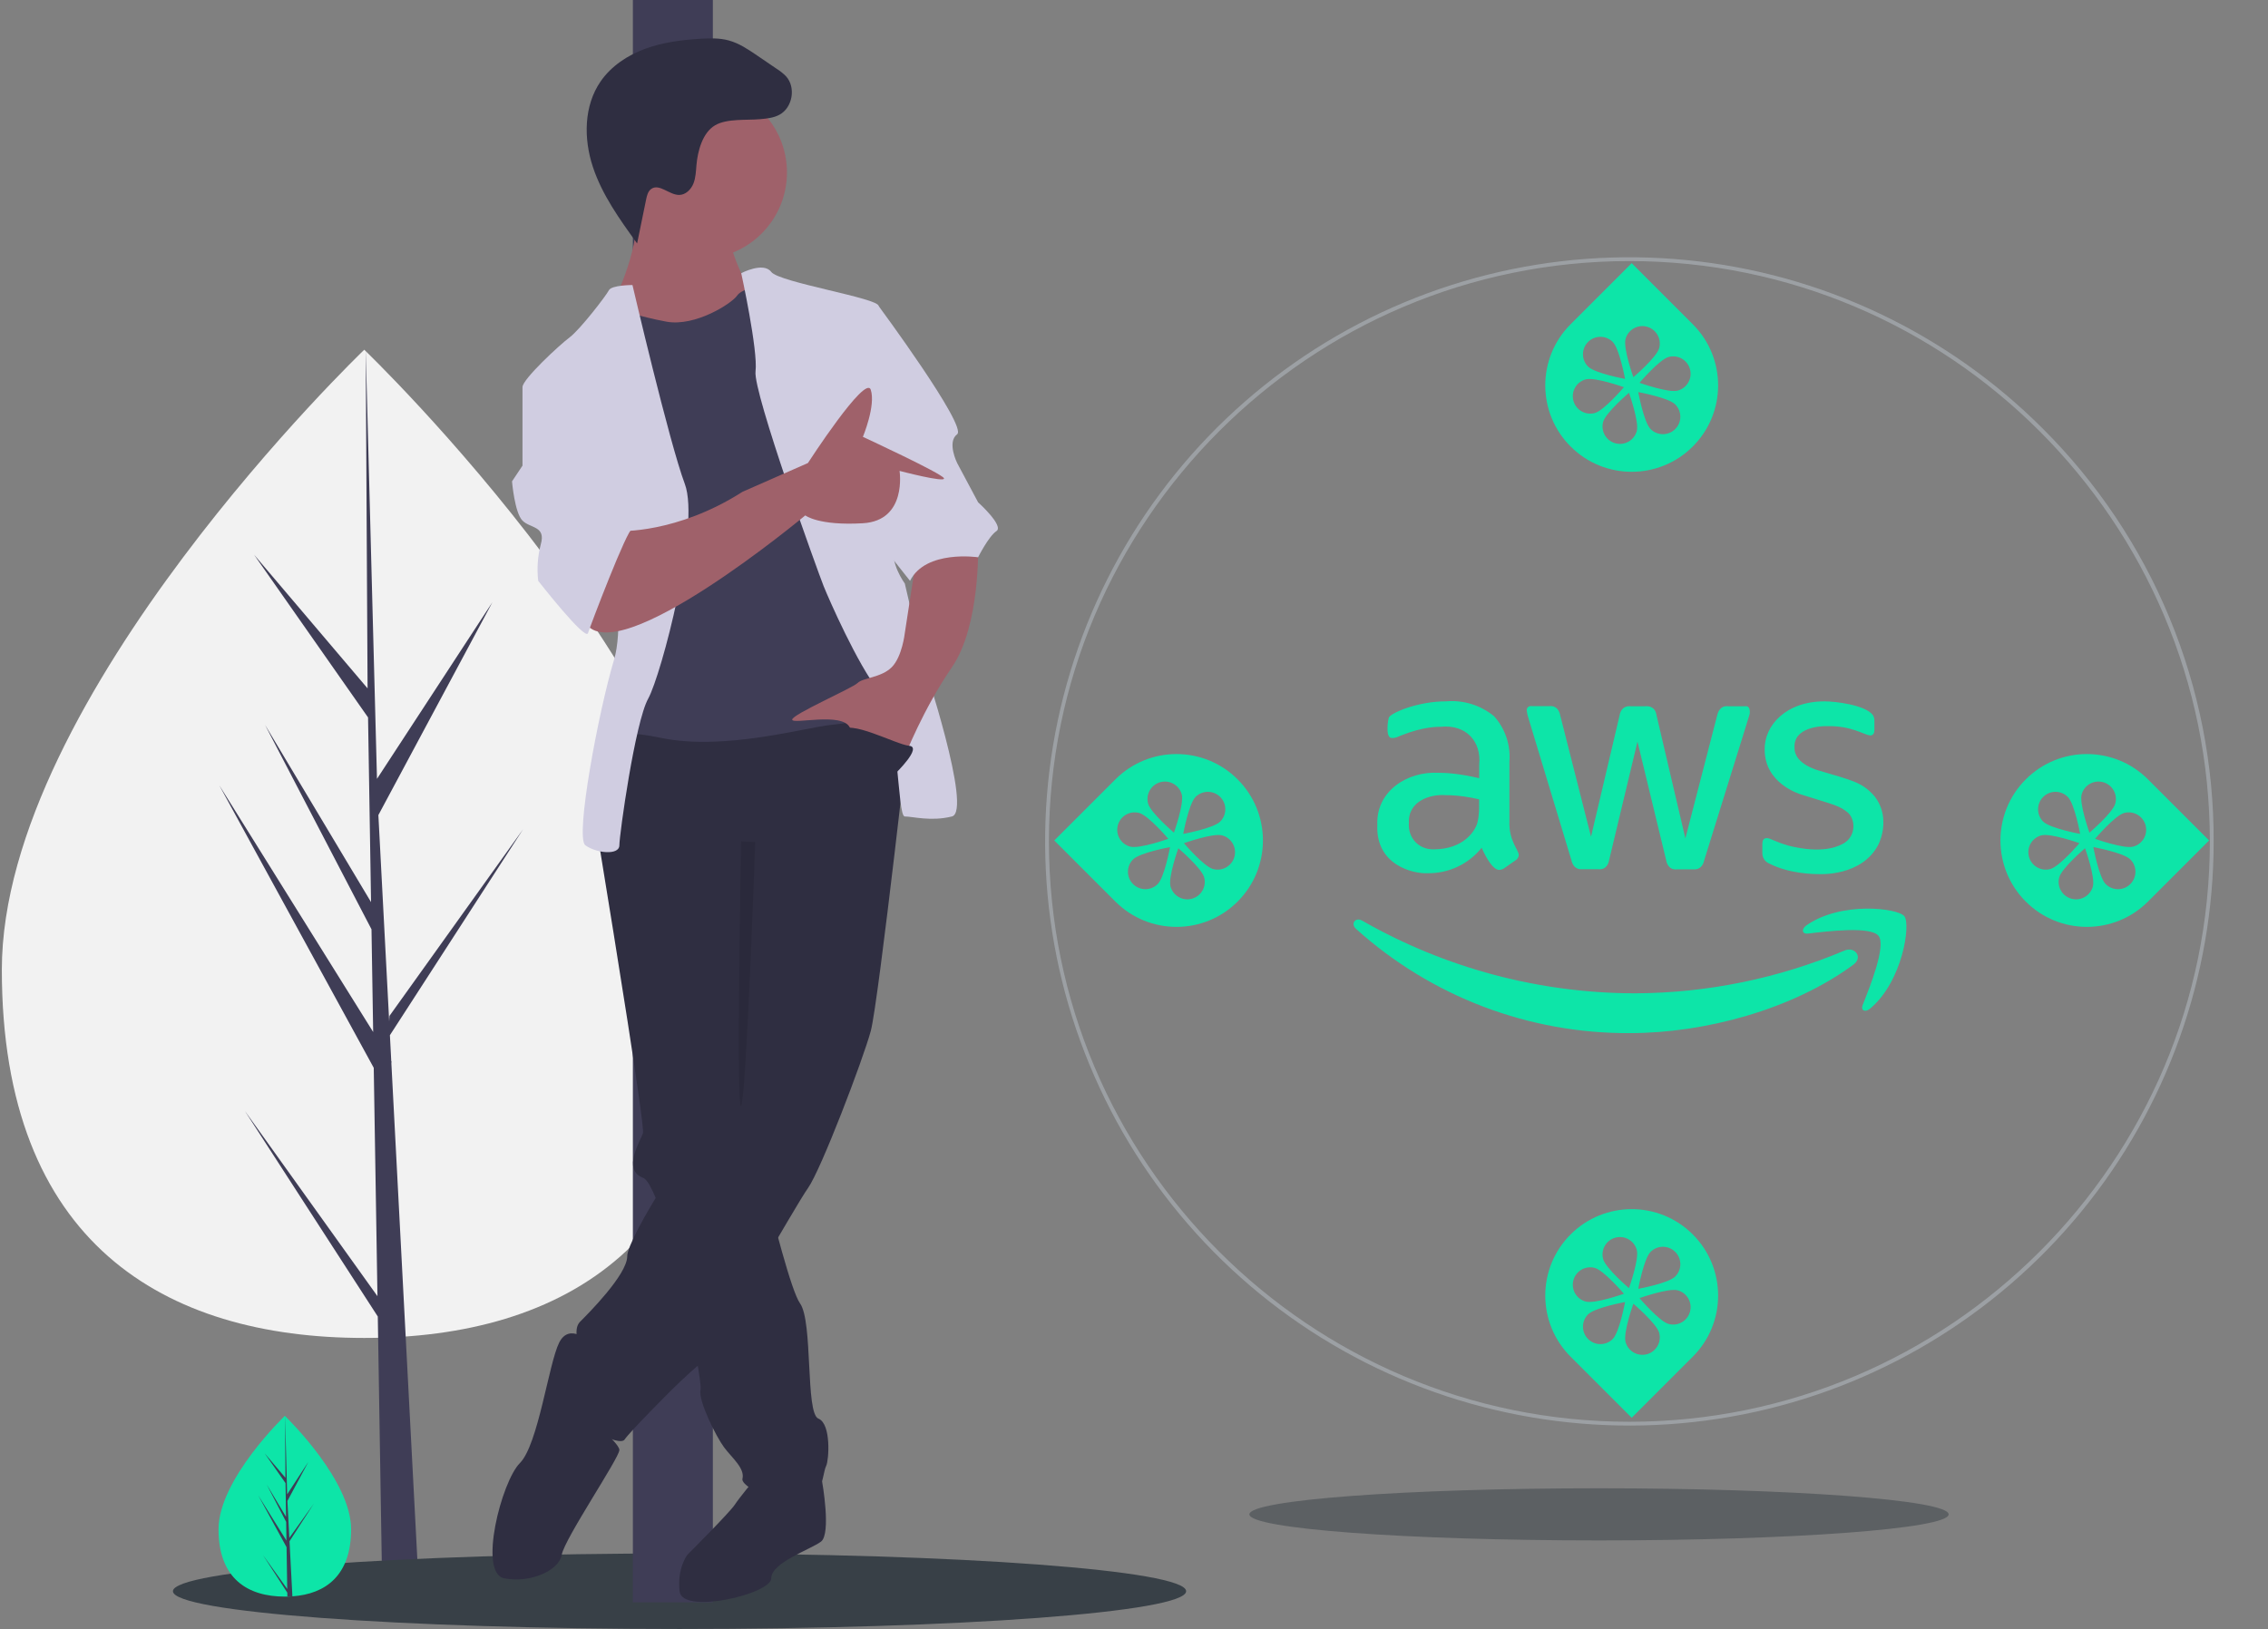 <svg width="348" height="250" viewBox="0 0 348 250" fill="none" xmlns="http://www.w3.org/2000/svg">
<rect x="0" y="0" width="348" height="250" fill="#808080" stroke="none"/>
<path d="M0.282 148.832C0.282 190.712 25.179 205.335 55.891 205.335C86.603 205.335 111.5 190.712 111.5 148.832C111.5 106.952 55.891 53.674 55.891 53.674C55.891 53.674 0.282 106.952 0.282 148.832Z" fill="#F2F2F2"/>
<path d="M57.917 198.929L57.347 163.879L33.645 120.517L57.258 158.381L57.002 142.621L40.667 111.249L56.934 138.45V138.451L56.474 110.106L38.982 85.13L56.401 105.648L56.114 53.674L57.922 122.479L57.773 119.64L75.558 92.418L58.058 125.089L59.716 156.745L59.765 155.905L80.267 127.258L59.827 158.873L60.034 162.832L60.071 162.892L60.054 163.217L64.258 243.532H58.641L57.968 202.047L37.577 170.509L57.917 198.929Z" fill="#3F3D56"/>
<path d="M104.267 250C61.336 250 26.534 247.405 26.534 244.204C26.534 241.003 61.336 238.408 104.267 238.408C147.198 238.408 182 241.003 182 244.204C182 247.405 147.198 250 104.267 250Z" fill="#384047"/>
<path opacity="0.5" d="M245.353 236.408C215.725 236.408 191.706 234.617 191.706 232.408C191.706 230.199 215.725 228.408 245.353 228.408C274.981 228.408 299 230.199 299 232.408C299 234.617 274.981 236.408 245.353 236.408Z" fill="#384047"/>
<path d="M97.107 0H109.381V245.909H97.107V0Z" fill="#3F3D56"/>
<path d="M33.532 234.696C33.532 242.356 38.086 245.031 43.704 245.031C43.834 245.031 43.964 245.029 44.093 245.027C44.354 245.021 44.611 245.009 44.866 244.991C49.936 244.632 53.875 241.82 53.875 234.696C53.875 227.323 44.453 218.02 43.746 217.331L43.745 217.33C43.717 217.304 43.704 217.291 43.704 217.291C43.704 217.291 33.532 227.036 33.532 234.696Z" fill="#0DE5A8"/>
<path d="M44.074 243.859L40.354 238.661L44.084 244.43L44.093 245.027C44.354 245.021 44.612 245.009 44.866 244.991L44.465 237.327L44.468 237.268L44.462 237.257L44.424 236.533L48.163 230.75L44.412 235.99L44.403 236.144L44.1 230.353L47.301 224.377L44.061 229.337L43.746 217.331L43.745 217.291V217.33L43.797 226.797L40.611 223.044L43.81 227.613L43.895 232.797L40.919 227.821L43.907 233.56L43.954 236.442L39.635 229.517L43.97 237.448L44.074 243.859Z" fill="#3F3D56"/>
<path d="M123.964 228.961L126.14 227.345C126.14 227.345 127.58 235.39 125.973 236.595C124.366 237.8 118.339 239.809 118.339 242.22C118.339 244.631 104.678 247.845 104.277 244.229C103.875 240.613 105.482 238.604 105.482 238.604C105.482 238.604 111.91 232.176 112.714 230.97C113.518 229.765 115.526 227.354 115.526 227.354L123.964 228.961Z" fill="#2F2E41"/>
<path d="M91.822 128.918C91.822 128.918 91.882 129.272 91.987 129.919C92.083 130.493 92.216 131.305 92.376 132.305C94.064 142.603 98.986 172.917 98.652 173.918C98.25 175.123 95.438 179.542 98.652 180.748C98.961 180.864 99.295 181.242 99.652 181.837C100.343 183.117 100.912 184.46 101.352 185.846C103.268 191.407 105.318 200.306 106.503 206.47C107.021 209.178 107.375 211.355 107.479 212.496C107.515 212.76 107.519 213.027 107.491 213.292C107.089 214.899 109.902 220.524 111.107 222.131C112.312 223.738 114.321 225.345 113.92 226.952C113.518 228.559 123.964 232.979 125.169 230.166C126.375 227.354 126.375 225.747 126.776 224.943C127.178 224.14 127.58 218.515 125.571 217.711C123.562 216.908 124.768 202.846 122.759 200.033C122.088 199.097 121.063 195.927 119.99 192.114C119.569 190.619 119.143 189.028 118.725 187.433C117.029 180.896 115.527 174.319 115.527 174.319L115.928 127.311L93.831 124.499L93.264 125.748L92.135 128.227L91.822 128.918Z" fill="#2F2E41"/>
<path d="M90.616 206.06C90.616 206.06 87.402 202.846 85.795 206.06C84.188 209.274 82.581 221.729 79.768 224.542C76.956 227.354 73.34 241.416 77.358 242.22C81.375 243.023 85.795 241.014 86.197 238.604C86.599 236.193 95.036 223.738 95.036 222.533C95.036 221.327 89.411 216.908 89.411 216.908L90.616 206.06Z" fill="#2F2E41"/>
<path d="M140.035 106.821C140.035 106.821 134.812 153.829 133.606 158.248C132.401 162.668 125.973 179.542 123.964 182.355C121.955 185.167 109.098 208.069 107.491 209.274C105.884 210.479 102.67 213.693 102.67 213.693C102.67 213.693 96.643 219.72 95.839 220.925C95.036 222.131 88.206 218.515 87.804 216.104C87.402 213.693 88.206 209.676 88.607 208.069C89.009 206.461 87.804 204.051 89.009 202.845C90.215 201.64 96.241 195.613 96.241 192.801C96.241 189.989 106.687 173.516 110.705 169.9C114.723 166.284 113.919 160.257 113.919 160.257V135.749L91.822 128.918C91.822 128.918 93.027 109.633 95.839 109.633C98.652 109.633 135.615 103.205 140.035 106.821Z" fill="#2F2E41"/>
<path d="M107.491 39.724C100.169 39.724 94.232 33.788 94.232 26.465C94.232 19.143 100.169 13.207 107.491 13.207C114.814 13.207 120.75 19.143 120.75 26.465C120.75 33.788 114.814 39.724 107.491 39.724Z" fill="#9F616A"/>
<path d="M111.911 36.912C111.911 36.912 113.518 42.938 115.527 44.545C117.535 46.152 110.303 52.983 110.303 52.983L96.643 53.786L94.232 46.152C94.232 46.152 98.652 37.313 97.447 31.688C96.241 26.064 111.911 36.912 111.911 36.912Z" fill="#9F616A"/>
<path d="M117.535 43.742C117.535 43.742 113.919 44.144 113.116 45.349C112.312 46.554 106.687 50.17 102.268 49.367C97.848 48.563 95.036 47.358 94.232 47.76C93.429 48.161 91.822 56.599 91.822 56.599L96.241 69.456L95.438 104.812L94.232 114.455C94.232 114.455 91.822 111.24 101.464 113.249C111.107 115.258 123.562 111.642 127.58 111.24C131.598 110.839 138.428 109.633 138.83 107.223C139.231 104.812 137.624 95.973 137.624 95.973L131.196 69.054L127.178 54.59L117.535 43.742Z" fill="#3F3D56"/>
<path d="M113.735 41.928C113.735 41.928 117.134 40.126 118.339 41.733C119.544 43.34 134.812 45.751 134.812 46.956C134.812 48.161 138.026 80.705 137.223 83.518C136.419 86.33 138.83 89.544 138.83 89.544L141.642 101.598C141.642 101.598 149.276 124.499 146.062 125.303C142.847 126.106 140.035 125.303 138.83 125.303C137.624 125.303 138.026 110.035 134.812 106.017C131.598 101.999 127.178 91.955 126.375 89.946C125.571 87.937 115.527 60.215 115.928 57C116.33 53.786 113.735 41.928 113.735 41.928Z" fill="#D0CDE1"/>
<path d="M97.045 43.742C97.045 43.742 93.831 43.742 93.429 44.545C93.027 45.349 89.009 50.572 87.402 51.777C85.795 52.983 80.17 58.206 80.17 59.411C80.17 60.617 91.822 69.456 91.822 69.456C91.822 69.456 96.643 93.16 94.232 101.196C91.822 109.232 88.206 128.517 89.813 129.722C91.42 130.928 95.036 131.329 95.036 129.722C95.036 128.115 97.447 110.839 99.456 107.223C101.464 103.607 107.491 80.705 105.08 74.277C102.67 67.849 97.045 43.742 97.045 43.742Z" fill="#D0CDE1"/>
<path d="M150.079 83.518C150.079 83.518 150.481 95.973 146.062 102.401C141.642 108.83 138.83 116.062 138.83 116.062C138.83 116.062 131.598 114.053 130.392 111.642C129.187 109.232 121.553 111.24 121.553 110.437C121.553 109.633 130.794 105.616 131.598 104.812C132.401 104.008 135.214 104.008 136.821 102.401C138.428 100.794 138.83 97.178 138.83 97.178L140.437 86.732L150.079 83.518Z" fill="#9F616A"/>
<path d="M116.623 18.29C117.643 18.198 118.695 18.096 119.596 17.61C121.616 16.52 122.152 13.418 120.614 11.714C120.19 11.281 119.716 10.9 119.202 10.579L116.148 8.5C114.797 7.581 113.414 6.646 111.839 6.213C110.414 5.821 108.909 5.861 107.434 5.953C104.571 6.131 101.689 6.498 98.996 7.487C96.303 8.476 93.791 10.13 92.16 12.49C89.574 16.231 89.538 21.277 90.963 25.596C92.387 29.916 95.092 33.677 97.758 37.362L99.141 30.613C99.264 30.012 99.423 29.354 99.923 28.998C101.166 28.113 102.686 29.929 104.211 29.917C105.191 29.91 106.013 29.104 106.385 28.197C106.756 27.29 106.78 26.286 106.866 25.31C107.048 23.242 107.771 20.365 109.729 19.225C111.553 18.163 114.572 18.477 116.623 18.29Z" fill="#2F2E41"/>
<path opacity="0.1" d="M115.879 129.243C115.879 129.243 114.522 168.494 113.719 169.699C112.915 170.904 113.719 129.12 113.719 129.12L115.879 129.243Z" fill="black"/>
<path d="M131.598 46.956H134.812C134.812 46.956 148.472 65.438 146.865 66.643C145.258 67.848 146.865 71.063 146.865 71.063L150.079 77.089C150.079 77.089 154.097 80.705 152.892 81.509C151.687 82.312 150.079 85.527 150.079 85.527C150.079 85.527 142.044 84.321 139.633 89.143L134.422 82.564L131.598 46.956Z" fill="#D0CDE1"/>
<path d="M95.036 81.509C95.036 81.509 103.875 81.911 113.919 75.482L123.964 71.063C123.964 71.063 132.803 57.402 133.607 59.813C134.41 62.224 132.401 67.045 132.401 67.045C132.401 67.045 144.523 72.655 144.838 73.396C145.153 74.138 138.026 72.268 138.026 72.268C138.026 72.268 139.232 79.902 132.401 80.303C125.571 80.705 123.562 79.098 123.562 79.098C123.562 79.098 94.634 103.205 89.813 95.571C84.992 87.937 95.036 81.509 95.036 81.509Z" fill="#9F616A"/>
<path d="M84.59 57.804L80.17 59.411V71.464L78.563 73.875C78.563 73.875 78.965 78.696 80.17 79.902C81.376 81.107 83.786 80.705 82.983 83.518C82.5 85.351 82.363 87.259 82.581 89.143C82.581 89.143 89.813 98.383 90.215 97.178C90.616 95.973 96.241 81.107 97.045 81.107C97.848 81.107 89.009 57.804 89.009 57.804H84.59Z" fill="#D0CDE1"/>
<path d="M137.424 118.673C137.424 118.673 141.578 114.655 139.501 114.455C137.424 114.254 130.192 110.236 128.986 112.245C127.781 114.254 137.424 118.673 137.424 118.673Z" fill="#2F2E41"/>
<path d="M339.662 129.133C339.662 149.874 332.47 169.973 319.312 186.006C306.154 202.039 287.844 213.014 267.502 217.06C247.16 221.106 226.043 217.974 207.752 208.197C189.46 198.42 175.124 182.602 167.187 163.44C159.25 144.278 158.202 122.957 164.223 103.109C170.244 83.261 182.96 66.115 200.206 54.592C217.451 43.069 238.158 37.882 258.8 39.915C279.441 41.948 298.738 51.075 313.404 65.741C321.755 74.046 328.376 83.925 332.883 94.807C337.39 105.688 339.694 117.355 339.662 129.133V129.133ZM160.946 129.133C160.946 178.244 200.901 218.199 250.012 218.199C299.123 218.199 339.078 178.244 339.078 129.133C339.078 80.022 299.123 40.067 250.012 40.067C200.901 40.067 160.946 80.022 160.946 129.133Z" fill="#9CA0A4"/>
<path fill-rule="evenodd" clip-rule="evenodd" d="M240.989 189.452C246.167 184.274 254.564 184.274 259.743 189.452C264.922 194.631 264.922 203.028 259.743 208.207L250.366 217.584L240.989 208.207C235.81 203.028 235.81 194.631 240.989 189.452ZM243.673 201.716C244.718 200.671 249.347 199.824 249.347 199.824C249.347 199.824 248.5 204.453 247.456 205.498C246.411 206.542 244.718 206.542 243.673 205.498C242.629 204.453 242.629 202.76 243.673 201.716ZM251.373 197.798C251.373 197.798 252.219 193.17 253.264 192.125C254.308 191.081 256.002 191.081 257.046 192.125C258.09 193.169 258.091 194.863 257.046 195.907C256.002 196.952 251.373 197.798 251.373 197.798ZM249.421 205.943C249.038 204.516 250.62 200.084 250.62 200.084C250.62 200.084 254.205 203.132 254.587 204.558C254.969 205.985 254.123 207.452 252.696 207.834C251.27 208.216 249.803 207.37 249.421 205.943ZM249.948 197.691C249.948 197.691 246.363 194.643 245.981 193.216C245.598 191.789 246.445 190.323 247.872 189.941C249.298 189.559 250.765 190.405 251.147 191.832C251.53 193.259 249.948 197.691 249.948 197.691ZM256.039 203.191C254.612 202.809 251.565 199.224 251.565 199.224C251.565 199.224 255.996 197.642 257.423 198.025C258.85 198.407 259.697 199.874 259.314 201.3C258.932 202.727 257.466 203.574 256.039 203.191ZM249.172 198.553C249.172 198.553 244.74 200.134 243.313 199.751C241.886 199.369 241.04 197.902 241.422 196.476C241.804 195.049 243.27 194.203 244.697 194.585C246.124 194.967 249.172 198.553 249.172 198.553Z" fill="#0DE5A8"/>
<path fill-rule="evenodd" clip-rule="evenodd" d="M240.989 68.521C246.167 73.7 254.564 73.7 259.743 68.521C264.922 63.342 264.922 54.945 259.743 49.766L250.366 40.389L240.989 49.766C235.81 54.945 235.81 63.342 240.989 68.521ZM243.673 56.258C244.718 57.302 249.347 58.149 249.347 58.149C249.347 58.149 248.5 53.52 247.456 52.475C246.411 51.431 244.718 51.431 243.673 52.475C242.629 53.52 242.629 55.213 243.673 56.258ZM251.373 60.175C251.373 60.175 252.219 64.804 253.264 65.848C254.308 66.893 256.002 66.892 257.046 65.848C258.09 64.804 258.091 63.111 257.046 62.066C256.002 61.021 251.373 60.175 251.373 60.175ZM249.421 52.03C249.038 53.457 250.62 57.889 250.62 57.889C250.62 57.889 254.205 54.842 254.587 53.415C254.969 51.988 254.123 50.522 252.696 50.139C251.27 49.757 249.803 50.604 249.421 52.03ZM249.948 60.283C249.948 60.283 246.363 63.33 245.981 64.757C245.598 66.184 246.445 67.65 247.872 68.032C249.298 68.415 250.765 67.568 251.147 66.141C251.53 64.714 249.948 60.283 249.948 60.283ZM256.039 54.782C254.612 55.164 251.565 58.749 251.565 58.749C251.565 58.749 255.996 60.331 257.423 59.948C258.85 59.566 259.697 58.099 259.314 56.673C258.932 55.246 257.466 54.4 256.039 54.782ZM249.172 59.421C249.172 59.421 244.74 57.84 243.313 58.222C241.886 58.604 241.04 60.071 241.422 61.497C241.804 62.924 243.27 63.771 244.697 63.388C246.124 63.006 249.172 59.421 249.172 59.421Z" fill="#0DE5A8"/>
<path fill-rule="evenodd" clip-rule="evenodd" d="M310.832 138.364C305.653 133.185 305.653 124.788 310.832 119.609C316.01 114.43 324.407 114.43 329.586 119.609L338.963 128.986L329.586 138.364C324.407 143.542 316.01 143.543 310.832 138.364ZM323.094 135.678C322.05 134.634 321.203 130.005 321.203 130.005C321.203 130.005 325.832 130.852 326.877 131.896C327.921 132.941 327.921 134.634 326.877 135.678C325.832 136.723 324.139 136.723 323.094 135.678ZM319.177 127.979C319.177 127.979 314.549 127.132 313.504 126.088C312.459 125.043 312.46 123.35 313.504 122.306C314.548 121.261 316.242 121.261 317.286 122.306C318.331 123.35 319.177 127.979 319.177 127.979ZM327.322 129.931C325.895 130.314 321.463 128.732 321.463 128.732C321.463 128.732 324.51 125.147 325.937 124.765C327.364 124.382 328.831 125.229 329.213 126.656C329.595 128.082 328.749 129.549 327.322 129.931ZM319.07 129.403C319.07 129.403 316.022 132.989 314.595 133.371C313.168 133.753 311.702 132.906 311.32 131.48C310.937 130.054 311.784 128.587 313.211 128.205C314.638 127.822 319.07 129.403 319.07 129.403ZM324.57 123.313C324.188 124.74 320.602 127.787 320.602 127.787C320.602 127.787 319.021 123.355 319.404 121.928C319.786 120.501 321.253 119.655 322.679 120.037C324.105 120.419 324.952 121.886 324.57 123.313ZM319.931 130.18C319.931 130.18 321.513 134.612 321.13 136.039C320.748 137.466 319.281 138.313 317.855 137.93C316.428 137.548 315.581 136.082 315.964 134.655C316.346 133.228 319.931 130.18 319.931 130.18Z" fill="#0DE5A8"/>
<path fill-rule="evenodd" clip-rule="evenodd" d="M189.9 138.364C195.079 133.185 195.079 124.788 189.9 119.609C184.721 114.43 176.324 114.43 171.145 119.609L161.768 128.986L171.145 138.364C176.324 143.543 184.721 143.543 189.9 138.364ZM177.637 135.678C178.681 134.634 179.528 130.005 179.528 130.005C179.528 130.005 174.899 130.852 173.855 131.896C172.81 132.941 172.81 134.634 173.855 135.678C174.899 136.723 176.592 136.723 177.637 135.678ZM181.554 127.979C181.554 127.979 186.183 127.132 187.227 126.088C188.272 125.043 188.271 123.35 187.227 122.306C186.183 121.261 184.49 121.261 183.445 122.306C182.401 123.35 181.554 127.979 181.554 127.979ZM173.41 129.931C174.836 130.314 179.268 128.732 179.268 128.732C179.268 128.732 176.221 125.147 174.794 124.765C173.367 124.382 171.901 125.229 171.518 126.656C171.136 128.082 171.983 129.549 173.41 129.931ZM181.662 129.403C181.662 129.403 184.709 132.989 186.136 133.371C187.563 133.753 189.029 132.906 189.412 131.48C189.794 130.054 188.947 128.587 187.52 128.205C186.094 127.822 181.662 129.403 181.662 129.403ZM176.161 123.313C176.543 124.74 180.129 127.787 180.129 127.787C180.129 127.787 181.71 123.355 181.328 121.928C180.945 120.501 179.479 119.655 178.052 120.037C176.626 120.419 175.779 121.886 176.161 123.313ZM180.8 130.18C180.8 130.18 179.219 134.612 179.601 136.039C179.983 137.466 181.45 138.313 182.876 137.93C184.303 137.548 185.15 136.082 184.767 134.655C184.385 133.228 180.8 130.18 180.8 130.18Z" fill="#0DE5A8"/>
<g clip-path="url(#clip0)">
<path d="M231.602 126.053C231.506 129.055 233.007 130.385 233.044 131.229C233.026 131.401 232.967 131.566 232.873 131.711C232.778 131.855 232.651 131.975 232.5 132.06L230.804 133.248C230.584 133.402 230.325 133.49 230.057 133.502C230 133.5 228.972 133.745 227.343 130.108C226.349 131.348 225.084 132.345 223.646 133.022C222.207 133.698 220.633 134.037 219.044 134.011C216.886 134.129 211.038 132.787 211.339 126.561C211.128 121.487 215.853 118.335 220.74 118.601C221.682 118.604 223.603 118.65 226.969 119.432V117.362C227.325 113.855 225.02 111.133 221.029 111.542C220.711 111.543 218.458 111.475 214.953 112.882C213.978 113.33 213.853 113.255 213.528 113.255C212.546 113.255 212.95 110.408 213.139 110.048C213.829 109.199 217.892 107.615 221.879 107.638C224.545 107.402 227.197 108.225 229.261 109.928C230.1 110.867 230.74 111.966 231.142 113.159C231.545 114.352 231.702 115.614 231.603 116.869L231.602 126.053V126.053ZM220.147 130.346C224.445 130.284 226.265 127.699 226.68 126.308C227.006 124.975 226.952 124.132 226.952 122.676C225.67 122.368 223.825 122.033 221.708 122.03C219.7 121.879 216.032 122.776 216.175 126.306C216.011 128.532 217.649 130.468 220.147 130.346V130.346ZM242.802 133.402C241.76 133.497 241.275 132.757 241.121 132.027L234.52 110.203C234.392 109.834 234.307 109.454 234.266 109.066C234.241 108.905 234.282 108.742 234.378 108.612C234.473 108.481 234.617 108.394 234.777 108.37C234.809 108.364 234.495 108.37 237.727 108.37C238.89 108.253 239.27 109.169 239.39 109.744L244.125 128.411L248.52 109.744C248.59 109.317 248.91 108.277 250.217 108.387H252.491C252.779 108.363 253.964 108.321 254.172 109.761L258.602 128.667L263.489 109.761C263.553 109.472 263.849 108.254 265.17 108.387H267.784C267.896 108.37 268.599 108.28 268.479 109.524C268.422 109.769 268.931 108.111 261.487 132.044C261.335 132.775 260.849 133.514 259.807 133.419H257.329C255.879 133.571 255.671 132.138 255.649 131.994L251.253 113.817L246.908 131.975C246.887 132.12 246.679 133.553 245.228 133.4H242.802V133.402ZM279.052 134.148C278.272 134.149 274.556 134.108 271.449 132.519C271.139 132.388 270.875 132.168 270.691 131.887C270.507 131.606 270.41 131.276 270.413 130.94V129.515C270.413 128.395 271.235 128.601 271.584 128.735C272.915 129.273 273.768 129.681 275.403 130.007C280.26 131.005 282.397 129.702 282.921 129.413C284.664 128.378 284.802 126.009 283.617 124.781C282.227 123.615 281.565 123.572 276.574 121.997C275.959 121.826 270.782 120.193 270.77 115.057C270.689 111.314 274.09 107.61 279.985 107.641C281.664 107.639 286.139 108.188 287.351 109.711C287.529 109.988 287.618 110.314 287.605 110.644V111.984C287.605 112.573 287.39 112.867 286.959 112.867C285.938 112.753 284.124 111.386 280.443 111.442C279.53 111.394 275.156 111.563 275.352 114.752C275.295 117.265 278.879 118.207 279.289 118.316C284.122 119.77 285.737 120.011 287.655 122.237C289.927 125.186 288.703 128.639 288.232 129.585C285.703 134.555 279.163 134.15 279.052 134.148V134.148ZM284.38 148.047C275.098 154.902 261.623 158.552 250.117 158.552C234.593 158.654 219.592 152.946 208.063 142.549C207.198 141.768 207.961 140.698 209.014 141.294C221.803 148.609 236.283 152.453 251.016 152.444C262.019 152.385 272.901 150.153 283.039 145.876C284.6 145.213 285.924 146.91 284.38 148.047V148.047ZM288.249 143.634C287.062 142.107 280.392 142.921 277.405 143.278C276.505 143.38 276.353 142.599 277.168 142.023C282.479 138.289 291.202 139.358 292.204 140.614C293.205 141.869 291.933 150.609 286.961 154.784C286.197 155.43 285.467 155.089 285.806 154.241C286.925 151.424 289.437 145.163 288.249 143.634Z" fill="#0DE5A8"/>
</g>
<defs>
<clipPath id="clip0">
<rect width="84.832" height="67.865" fill="white" transform="translate(207.688 99.144)"/>
</clipPath>
</defs>
</svg>
